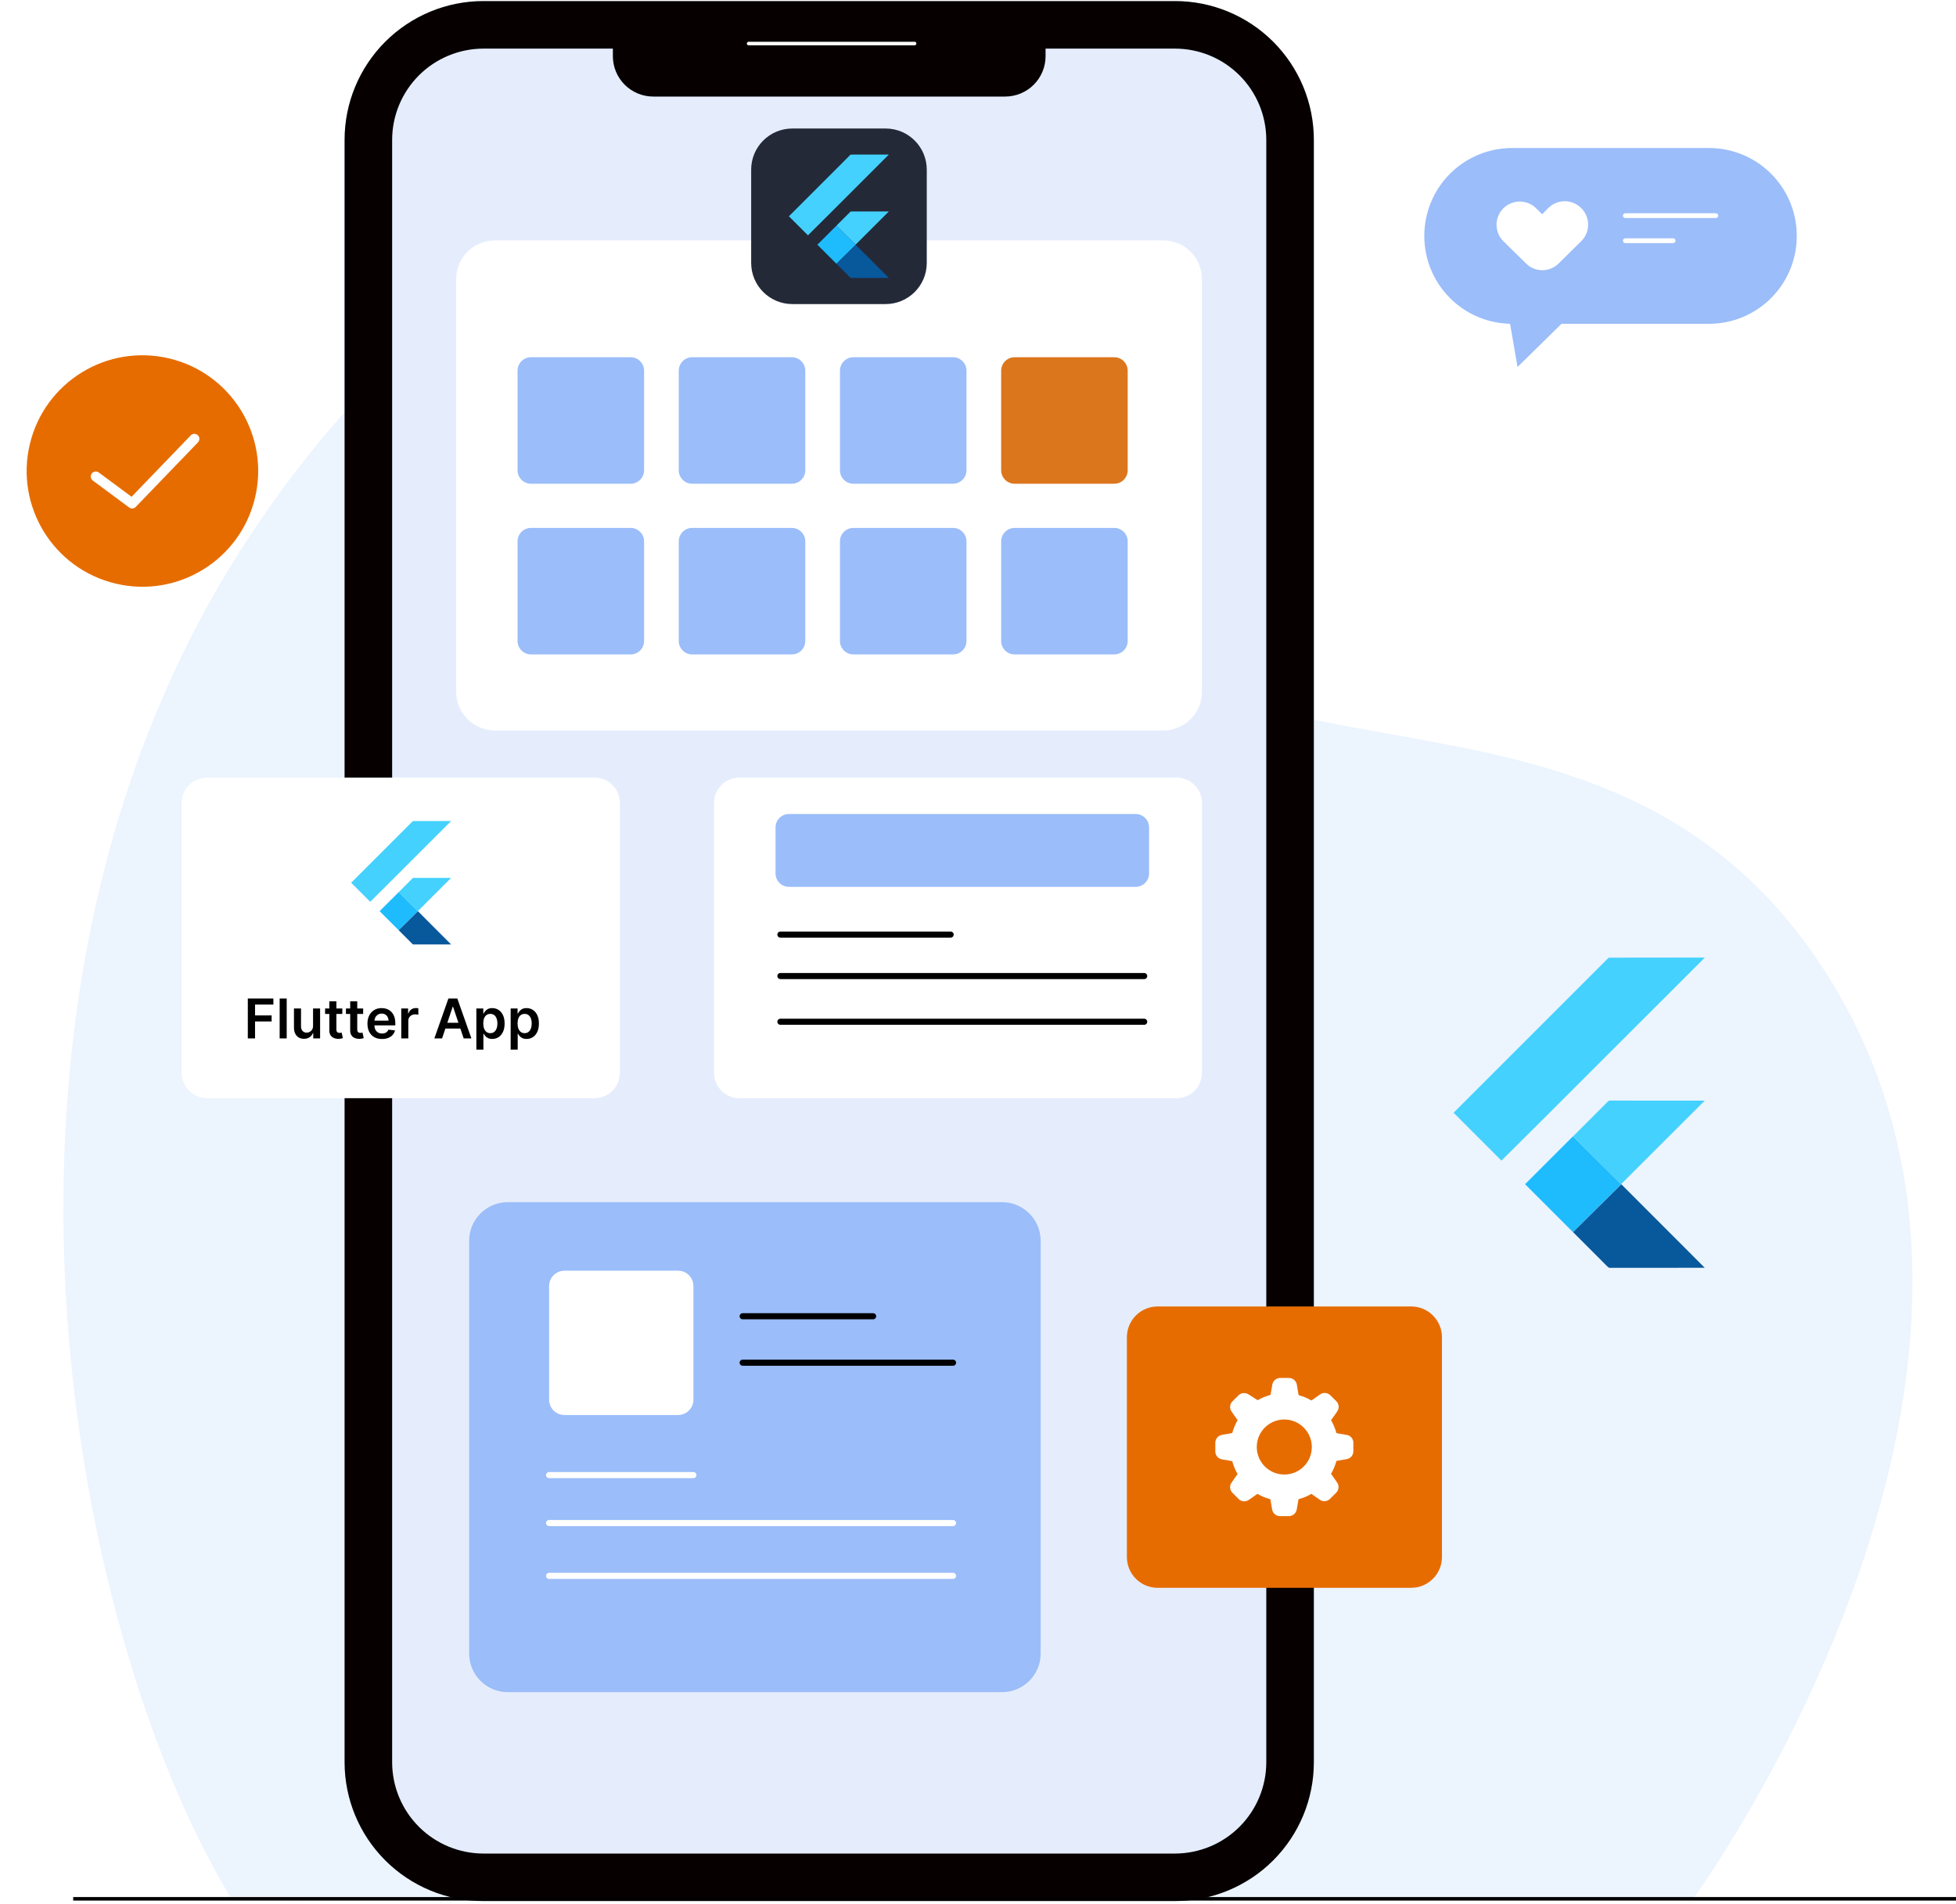 <svg width="417" height="406" viewBox="0 0 417 406" fill="none" xmlns="http://www.w3.org/2000/svg">
<path d="M361.118 404.646C361.118 404.646 441.051 295.226 391.534 211.128C342.017 127.029 243.629 184.742 224.904 106.263C206.179 27.785 118.093 16.151 53.256 114.291C-11.582 212.431 14.716 347.436 49.047 404.395L361.118 404.646Z" fill="#3C94F8" fill-opacity="0.1"/>
<path d="M339.133 130.402C339.133 130.402 342.357 121.116 352.007 120.877C361.657 120.638 358.246 126.586 368.354 125.639C378.462 124.693 374.791 113.254 390.639 110.862C406.487 108.471 413.174 130.402 413.174 130.402H339.133Z" fill="white"/>
<path d="M0 40.358C0 40.358 2.153 34.118 8.59 33.993C15.027 33.868 12.749 37.81 19.498 37.175C26.247 36.541 23.793 28.856 34.369 27.317C44.944 25.778 49.406 40.358 49.406 40.358H0Z" fill="white"/>
<path d="M250.494 0.228H103.067C86.716 0.228 73.461 13.483 73.461 29.834V375.725C73.461 392.076 86.716 405.331 103.067 405.331H250.494C266.844 405.331 280.1 392.076 280.1 375.725V29.834C280.1 13.483 266.844 0.228 250.494 0.228Z" fill="#E5EDFD"/>
<path d="M250.494 10.367C255.656 10.369 260.606 12.421 264.256 16.071C267.906 19.721 269.958 24.671 269.96 29.834V375.767C269.955 380.928 267.902 385.876 264.253 389.526C260.603 393.175 255.655 395.228 250.494 395.234H103.067C97.906 395.228 92.957 393.175 89.308 389.526C85.658 385.876 83.606 380.928 83.6 375.767V29.834C83.606 24.672 85.658 19.724 89.308 16.074C92.957 12.425 97.906 10.372 103.067 10.367H250.494ZM250.494 0.228H103.067C95.215 0.228 87.684 3.347 82.132 8.899C76.58 14.451 73.461 21.982 73.461 29.834V375.767C73.464 383.617 76.584 391.145 82.136 396.695C87.688 402.245 95.217 405.362 103.067 405.362H250.494C254.381 405.364 258.231 404.599 261.822 403.112C265.414 401.626 268.678 399.446 271.427 396.698C274.177 393.949 276.358 390.686 277.846 387.095C279.334 383.504 280.1 379.654 280.1 375.767V29.834C280.101 25.945 279.336 22.095 277.849 18.502C276.361 14.91 274.181 11.645 271.431 8.896C268.682 6.146 265.417 3.966 261.825 2.478C258.232 0.991 254.382 0.226 250.494 0.228Z" fill="#060000"/>
<path d="M222.906 1.247H130.656V11.979C130.656 14.262 131.563 16.452 133.178 18.067C134.793 19.682 136.983 20.589 139.267 20.589H214.295C216.579 20.589 218.769 19.682 220.384 18.067C221.999 16.452 222.906 14.262 222.906 11.979V1.247Z" fill="#060000"/>
<path d="M159.602 9.285H194.979" stroke="white" stroke-width="0.76" stroke-linecap="round" stroke-linejoin="round"/>
<path d="M213.614 256.334H108.262C103.708 256.334 100.016 260.026 100.016 264.581V352.577C100.016 357.131 103.708 360.823 108.262 360.823H213.614C218.169 360.823 221.861 357.131 221.861 352.577V264.581C221.861 260.026 218.169 256.334 213.614 256.334Z" fill="#9BBDF9"/>
<path d="M144.557 270.955H120.338C118.529 270.955 117.062 272.422 117.062 274.231V298.45C117.062 300.259 118.529 301.726 120.338 301.726H144.557C146.367 301.726 147.833 300.259 147.833 298.45V274.231C147.833 272.422 146.367 270.955 144.557 270.955Z" fill="white"/>
<path d="M158.328 280.668H186.145" stroke="black" stroke-width="1.3" stroke-linecap="round" stroke-linejoin="round"/>
<path d="M158.328 290.568H203.179" stroke="black" stroke-width="1.3" stroke-linecap="round" stroke-linejoin="round"/>
<path d="M117.062 314.538H147.823" stroke="white" stroke-width="1.3" stroke-linecap="round" stroke-linejoin="round"/>
<path d="M117.062 324.76H203.177" stroke="white" stroke-width="1.3" stroke-linecap="round" stroke-linejoin="round"/>
<path d="M117.062 336.022H203.177" stroke="white" stroke-width="1.3" stroke-linecap="round" stroke-linejoin="round"/>
<path d="M54.366 106.161C57.529 92.904 49.347 79.593 36.09 76.43C22.834 73.267 9.523 81.45 6.36 94.706C3.197 107.963 11.379 121.273 24.636 124.436C37.892 127.599 51.203 119.417 54.366 106.161Z" fill="#E66C00"/>
<path d="M20.422 101.608L28.169 107.348L41.438 93.58" stroke="white" stroke-width="2.14" stroke-linecap="round" stroke-linejoin="round"/>
<g filter="url(#filter0_d_2702_3289)">
<path d="M126.752 165.811H44.132C41.151 165.811 38.734 168.227 38.734 171.208V228.767C38.734 231.747 41.151 234.164 44.132 234.164H126.752C129.732 234.164 132.149 231.747 132.149 228.767V171.208C132.149 168.227 129.732 165.811 126.752 165.811Z" fill="white"/>
</g>
<path d="M88.019 175.075L96.175 175.066L82.491 188.743L78.925 192.289L74.867 188.227L88.019 175.075ZM87.943 187.287C88.049 187.147 88.243 187.216 88.391 187.198L96.168 187.2L89.08 194.281L85.002 190.227L87.943 187.287Z" fill="#44D1FD"/>
<path d="M80.93 194.287L84.995 190.227L89.074 194.28L89.091 194.298L84.996 198.355L80.93 194.287Z" fill="#1FBCFD"/>
<path d="M85 198.355L89.095 194.299L96.168 201.379C93.504 201.385 90.84 201.377 88.177 201.383C88.025 201.417 87.931 201.278 87.834 201.192L85 198.355Z" fill="#08589C"/>
<path d="M342.952 204.206L363.456 204.183L329.056 238.565L320.091 247.48L309.891 237.267L342.952 204.206ZM342.761 234.904C343.027 234.553 343.517 234.726 343.888 234.681L363.438 234.686L345.621 252.486L335.367 242.296L342.761 234.904Z" fill="#44D1FD"/>
<path d="M325.125 252.503L335.345 242.295L345.599 252.485L345.641 252.531L335.348 262.728L325.125 252.503Z" fill="#1FBCFD"/>
<path d="M335.359 262.728L345.653 252.531L363.435 270.33C356.737 270.345 350.041 270.325 343.345 270.34C342.964 270.426 342.728 270.077 342.484 269.861L335.359 262.728Z" fill="#08589C"/>
<path d="M52.831 221.423V212.914H58.283V214.206H54.373V216.516H57.909V217.808H54.373V221.423H52.831ZM61.124 212.914V221.423H59.62V212.914H61.124ZM66.739 218.739V215.041H68.243V221.423H66.784V220.288H66.718C66.574 220.646 66.337 220.938 66.007 221.165C65.681 221.392 65.278 221.506 64.798 221.506C64.38 221.506 64.01 221.413 63.689 221.227C63.37 221.039 63.121 220.766 62.941 220.409C62.761 220.049 62.671 219.614 62.671 219.104V215.041H64.175V218.872C64.175 219.276 64.286 219.597 64.508 219.835C64.729 220.074 65.02 220.193 65.38 220.193C65.602 220.193 65.816 220.139 66.024 220.031C66.232 219.923 66.402 219.762 66.535 219.549C66.671 219.333 66.739 219.063 66.739 218.739ZM72.976 215.041V216.204H69.307V215.041H72.976ZM70.213 213.512H71.717V219.503C71.717 219.705 71.748 219.86 71.809 219.968C71.872 220.074 71.956 220.146 72.058 220.184C72.16 220.223 72.274 220.243 72.399 220.243C72.493 220.243 72.579 220.236 72.656 220.222C72.737 220.208 72.797 220.196 72.839 220.184L73.093 221.36C73.012 221.388 72.897 221.418 72.748 221.452C72.601 221.485 72.421 221.504 72.207 221.51C71.831 221.521 71.492 221.464 71.19 221.34C70.888 221.212 70.648 221.015 70.471 220.75C70.296 220.484 70.21 220.151 70.213 219.752V213.512ZM77.421 215.041V216.204H73.752V215.041H77.421ZM74.658 213.512H76.162V219.503C76.162 219.705 76.192 219.86 76.253 219.968C76.317 220.074 76.4 220.146 76.503 220.184C76.605 220.223 76.719 220.243 76.843 220.243C76.937 220.243 77.023 220.236 77.101 220.222C77.181 220.208 77.242 220.196 77.284 220.184L77.537 221.36C77.457 221.388 77.342 221.418 77.192 221.452C77.046 221.485 76.865 221.504 76.652 221.51C76.275 221.521 75.936 221.464 75.634 221.34C75.332 221.212 75.093 221.015 74.915 220.75C74.741 220.484 74.655 220.151 74.658 219.752V213.512ZM81.435 221.547C80.796 221.547 80.243 221.414 79.778 221.148C79.315 220.88 78.959 220.5 78.71 220.01C78.46 219.517 78.336 218.937 78.336 218.269C78.336 217.613 78.46 217.036 78.71 216.541C78.962 216.042 79.314 215.654 79.765 215.377C80.217 215.098 80.747 214.958 81.356 214.958C81.75 214.958 82.121 215.021 82.47 215.149C82.822 215.273 83.132 215.467 83.401 215.73C83.672 215.994 83.885 216.329 84.04 216.736C84.196 217.14 84.273 217.622 84.273 218.182V218.643H79.042V217.629H82.831C82.829 217.341 82.766 217.085 82.644 216.861C82.523 216.633 82.352 216.455 82.133 216.325C81.917 216.194 81.665 216.129 81.377 216.129C81.07 216.129 80.8 216.204 80.567 216.354C80.334 216.501 80.153 216.694 80.023 216.935C79.895 217.174 79.83 217.435 79.828 217.721V218.606C79.828 218.977 79.895 219.295 80.031 219.561C80.167 219.824 80.356 220.027 80.6 220.168C80.844 220.306 81.129 220.376 81.456 220.376C81.675 220.376 81.873 220.345 82.05 220.284C82.228 220.22 82.381 220.128 82.511 220.006C82.642 219.884 82.74 219.733 82.806 219.553L84.211 219.711C84.122 220.082 83.953 220.406 83.704 220.683C83.457 220.957 83.142 221.171 82.757 221.323C82.372 221.472 81.931 221.547 81.435 221.547ZM85.546 221.423V215.041H87.004V216.104H87.07C87.187 215.736 87.386 215.452 87.669 215.253C87.954 215.05 88.279 214.949 88.645 214.949C88.728 214.949 88.821 214.954 88.923 214.962C89.029 214.967 89.116 214.977 89.185 214.991V216.374C89.121 216.352 89.02 216.333 88.882 216.316C88.746 216.297 88.615 216.287 88.487 216.287C88.213 216.287 87.966 216.347 87.748 216.466C87.532 216.582 87.361 216.744 87.237 216.952C87.112 217.16 87.05 217.399 87.05 217.671V221.423H85.546ZM94.246 221.423H92.6L95.596 212.914H97.499L100.499 221.423H98.853L96.581 214.659H96.514L94.246 221.423ZM94.3 218.086H98.787V219.324H94.3V218.086ZM101.553 223.816V215.041H103.032V216.096H103.119C103.197 215.941 103.306 215.776 103.448 215.602C103.589 215.424 103.78 215.273 104.021 215.149C104.262 215.021 104.569 214.958 104.943 214.958C105.436 214.958 105.881 215.084 106.277 215.336C106.676 215.585 106.992 215.955 107.224 216.445C107.46 216.933 107.578 217.531 107.578 218.24C107.578 218.941 107.463 219.536 107.233 220.027C107.003 220.517 106.69 220.891 106.294 221.148C105.898 221.406 105.449 221.535 104.948 221.535C104.582 221.535 104.279 221.474 104.038 221.352C103.797 221.23 103.603 221.083 103.456 220.912C103.312 220.737 103.2 220.572 103.119 220.417H103.057V223.816H101.553ZM103.028 218.232C103.028 218.644 103.086 219.006 103.203 219.316C103.322 219.626 103.492 219.869 103.714 220.043C103.938 220.215 104.209 220.301 104.528 220.301C104.86 220.301 105.139 220.212 105.363 220.035C105.587 219.855 105.756 219.61 105.87 219.299C105.986 218.986 106.044 218.631 106.044 218.232C106.044 217.836 105.988 217.484 105.874 217.176C105.761 216.869 105.592 216.628 105.367 216.453C105.143 216.279 104.863 216.192 104.528 216.192C104.207 216.192 103.934 216.276 103.709 216.445C103.485 216.614 103.315 216.851 103.198 217.156C103.085 217.46 103.028 217.819 103.028 218.232ZM108.866 223.816V215.041H110.345V216.096H110.432C110.509 215.941 110.619 215.776 110.76 215.602C110.901 215.424 111.093 215.273 111.334 215.149C111.575 215.021 111.882 214.958 112.256 214.958C112.749 214.958 113.194 215.084 113.59 215.336C113.988 215.585 114.304 215.955 114.537 216.445C114.772 216.933 114.89 217.531 114.89 218.24C114.89 218.941 114.775 219.536 114.545 220.027C114.315 220.517 114.002 220.891 113.606 221.148C113.21 221.406 112.761 221.535 112.26 221.535C111.894 221.535 111.591 221.474 111.35 221.352C111.109 221.23 110.915 221.083 110.768 220.912C110.624 220.737 110.512 220.572 110.432 220.417H110.37V223.816H108.866ZM110.341 218.232C110.341 218.644 110.399 219.006 110.515 219.316C110.634 219.626 110.804 219.869 111.026 220.043C111.25 220.215 111.522 220.301 111.84 220.301C112.173 220.301 112.451 220.212 112.676 220.035C112.9 219.855 113.069 219.61 113.182 219.299C113.299 218.986 113.357 218.631 113.357 218.232C113.357 217.836 113.3 217.484 113.187 217.176C113.073 216.869 112.904 216.628 112.68 216.453C112.455 216.279 112.176 216.192 111.84 216.192C111.519 216.192 111.246 216.276 111.022 216.445C110.798 216.614 110.627 216.851 110.511 217.156C110.397 217.46 110.341 217.819 110.341 218.232Z" fill="black"/>
<path d="M247.991 51.266H105.504C100.95 51.266 97.258 54.958 97.258 59.513V147.509C97.258 152.063 100.95 155.755 105.504 155.755H247.991C252.546 155.755 256.238 152.063 256.238 147.509V59.513C256.238 54.958 252.546 51.266 247.991 51.266Z" fill="white"/>
<path d="M134.441 76.172H113.206C111.621 76.172 110.336 77.457 110.336 79.042V100.277C110.336 101.862 111.621 103.147 113.206 103.147H134.441C136.026 103.147 137.311 101.862 137.311 100.277V79.042C137.311 77.457 136.026 76.172 134.441 76.172Z" fill="#9BBDF9"/>
<path d="M168.808 76.172H147.573C145.988 76.172 144.703 77.457 144.703 79.042V100.277C144.703 101.862 145.988 103.147 147.573 103.147H168.808C170.393 103.147 171.678 101.862 171.678 100.277V79.042C171.678 77.457 170.393 76.172 168.808 76.172Z" fill="#9BBDF9"/>
<path d="M203.175 76.172H181.94C180.355 76.172 179.07 77.457 179.07 79.042V100.277C179.07 101.862 180.355 103.147 181.94 103.147H203.175C204.76 103.147 206.045 101.862 206.045 100.277V79.042C206.045 77.457 204.76 76.172 203.175 76.172Z" fill="#9BBDF9"/>
<path d="M237.542 76.172H216.308C214.722 76.172 213.438 77.457 213.438 79.042V100.277C213.438 101.862 214.722 103.147 216.308 103.147H237.542C239.128 103.147 240.413 101.862 240.413 100.277V79.042C240.413 77.457 239.128 76.172 237.542 76.172Z" fill="#DC761C"/>
<path d="M134.441 112.568H113.206C111.621 112.568 110.336 113.853 110.336 115.438V136.673C110.336 138.258 111.621 139.543 113.206 139.543H134.441C136.026 139.543 137.311 138.258 137.311 136.673V115.438C137.311 113.853 136.026 112.568 134.441 112.568Z" fill="#9BBDF9"/>
<path d="M168.808 112.568H147.573C145.988 112.568 144.703 113.853 144.703 115.438V136.673C144.703 138.258 145.988 139.543 147.573 139.543H168.808C170.393 139.543 171.678 138.258 171.678 136.673V115.438C171.678 113.853 170.393 112.568 168.808 112.568Z" fill="#9BBDF9"/>
<path d="M203.175 112.568H181.94C180.355 112.568 179.07 113.853 179.07 115.438V136.673C179.07 138.258 180.355 139.543 181.94 139.543H203.175C204.76 139.543 206.045 138.258 206.045 136.673V115.438C206.045 113.853 204.76 112.568 203.175 112.568Z" fill="#9BBDF9"/>
<path d="M237.542 112.568H216.308C214.722 112.568 213.438 113.853 213.438 115.438V136.673C213.438 138.258 214.722 139.543 216.308 139.543H237.542C239.128 139.543 240.413 138.258 240.413 136.673V115.438C240.413 113.853 239.128 112.568 237.542 112.568Z" fill="#9BBDF9"/>
<path d="M250.848 165.811H157.631C154.651 165.811 152.234 168.227 152.234 171.208V228.767C152.234 231.747 154.651 234.164 157.631 234.164H250.848C253.829 234.164 256.245 231.747 256.245 228.767V171.208C256.245 168.227 253.829 165.811 250.848 165.811Z" fill="white"/>
<path d="M242.101 173.569H168.206C166.621 173.569 165.336 174.854 165.336 176.439V186.235C165.336 187.82 166.621 189.105 168.206 189.105H242.101C243.686 189.105 244.972 187.82 244.972 186.235V176.439C244.972 174.854 243.686 173.569 242.101 173.569Z" fill="#9BBDF9"/>
<path d="M166.375 199.285H202.668" stroke="black" stroke-width="1.3" stroke-linecap="round" stroke-linejoin="round"/>
<path d="M166.375 208.125H243.931" stroke="black" stroke-width="1.3" stroke-linecap="round" stroke-linejoin="round"/>
<path d="M166.375 217.868H243.931" stroke="black" stroke-width="1.3" stroke-linecap="round" stroke-linejoin="round"/>
<path d="M300.848 278.578H246.804C243.18 278.578 240.242 281.515 240.242 285.139V332.008C240.242 335.632 243.18 338.569 246.804 338.569H300.848C304.472 338.569 307.409 335.632 307.409 332.008V285.139C307.409 281.515 304.472 278.578 300.848 278.578Z" fill="#E66C00"/>
<path d="M287.119 305.969L284.914 305.584C284.655 304.619 284.271 303.693 283.771 302.828L285.06 300.998C285.297 300.676 285.414 300.281 285.389 299.882C285.364 299.482 285.2 299.105 284.925 298.814L283.594 297.494C283.309 297.217 282.936 297.05 282.541 297.021C282.145 296.993 281.752 297.105 281.431 297.338L279.59 298.627C278.728 298.129 277.806 297.744 276.845 297.483L276.47 295.227C276.399 294.84 276.197 294.489 275.898 294.234C275.599 293.978 275.221 293.833 274.827 293.823H272.924C272.525 293.824 272.139 293.965 271.833 294.221C271.527 294.478 271.321 294.834 271.25 295.227L270.865 297.431C269.906 297.691 268.984 298.072 268.12 298.565L266.207 297.348C265.88 297.12 265.483 297.014 265.086 297.049C264.689 297.083 264.317 297.255 264.033 297.535L262.744 298.814C262.46 299.095 262.285 299.468 262.251 299.867C262.217 300.265 262.325 300.662 262.557 300.988L263.846 302.828C263.346 303.689 262.961 304.612 262.702 305.574L260.508 305.958C260.113 306.027 259.755 306.232 259.496 306.538C259.238 306.844 259.095 307.232 259.094 307.633V309.504C259.095 309.905 259.238 310.293 259.496 310.599C259.755 310.905 260.113 311.11 260.508 311.179L262.702 311.563C262.963 312.524 263.348 313.447 263.846 314.309L262.557 316.139C262.325 316.465 262.217 316.862 262.251 317.26C262.285 317.658 262.46 318.031 262.744 318.312L264.064 319.633C264.346 319.917 264.719 320.092 265.117 320.126C265.515 320.16 265.912 320.052 266.238 319.82L268.068 318.541C268.933 319.038 269.86 319.419 270.824 319.675L271.209 321.879C271.275 322.274 271.48 322.632 271.787 322.889C272.094 323.147 272.482 323.286 272.883 323.283H274.775C275.175 323.282 275.561 323.141 275.867 322.885C276.173 322.628 276.379 322.272 276.45 321.879L276.834 319.675C277.795 319.419 278.718 319.038 279.58 318.541L281.379 319.799C281.705 320.027 282.101 320.132 282.496 320.096C282.892 320.06 283.263 319.885 283.542 319.602L284.873 318.281C285.154 318.001 285.327 317.63 285.361 317.234C285.396 316.838 285.289 316.443 285.06 316.118L283.771 314.267C284.269 313.405 284.653 312.482 284.914 311.522L287.119 311.127C287.512 311.06 287.869 310.857 288.126 310.552C288.383 310.247 288.524 309.861 288.523 309.463V307.591C288.514 307.2 288.369 306.824 288.113 306.528C287.856 306.231 287.505 306.034 287.119 305.969ZM273.808 314.413C272.647 314.415 271.512 314.072 270.546 313.429C269.58 312.785 268.827 311.869 268.381 310.797C267.936 309.725 267.819 308.545 268.045 307.406C268.271 306.267 268.83 305.221 269.651 304.401C270.472 303.58 271.518 303.021 272.656 302.795C273.795 302.569 274.975 302.686 276.047 303.131C277.119 303.576 278.035 304.33 278.679 305.296C279.323 306.262 279.665 307.397 279.663 308.558C279.664 309.327 279.514 310.089 279.22 310.8C278.926 311.511 278.495 312.157 277.951 312.701C277.407 313.245 276.761 313.676 276.05 313.97C275.339 314.264 274.578 314.414 273.808 314.413Z" fill="white"/>
<path d="M15.602 404.884H417.003" stroke="black" stroke-width="0.75" stroke-miterlimit="10"/>
<path d="M322.367 69.048H364.285C366.752 69.055 369.196 68.574 371.476 67.633C373.757 66.693 375.829 65.31 377.573 63.566C379.317 61.822 380.7 59.75 381.64 57.469C382.581 55.189 383.062 52.745 383.055 50.278C383.055 47.816 382.569 45.377 381.626 43.103C380.682 40.828 379.298 38.763 377.554 37.024C375.811 35.285 373.741 33.907 371.464 32.97C369.187 32.032 366.748 31.553 364.285 31.56H322.367C317.402 31.56 312.641 33.532 309.131 37.042C305.621 40.553 303.649 45.314 303.649 50.278C303.642 52.741 304.121 55.18 305.058 57.457C305.996 59.734 307.374 61.804 309.113 63.547C310.851 65.291 312.917 66.675 315.192 67.618C317.466 68.562 319.904 69.048 322.367 69.048Z" fill="#9BBDF9"/>
<path d="M337.124 64.899L323.522 78.251L321.047 63.911L337.124 64.899Z" fill="#9BBDF9"/>
<path d="M337.045 44.319C336.107 43.401 334.843 42.893 333.531 42.907C332.218 42.92 330.965 43.455 330.046 44.392L328.778 45.682L327.478 44.403C326.543 43.48 325.28 42.967 323.966 42.975C322.653 42.984 321.397 43.514 320.474 44.449C319.552 45.384 319.038 46.648 319.047 47.961C319.056 49.274 319.586 50.531 320.521 51.453L325.346 56.195C325.809 56.652 326.358 57.013 326.961 57.257C327.564 57.501 328.21 57.623 328.86 57.616C329.511 57.61 330.154 57.474 330.752 57.218C331.35 56.961 331.891 56.589 332.345 56.122L337.159 51.37C337.619 50.902 337.981 50.347 338.225 49.738C338.468 49.128 338.588 48.477 338.577 47.821C338.567 47.165 338.426 46.517 338.163 45.916C337.9 45.315 337.52 44.772 337.045 44.319Z" fill="white"/>
<path d="M346.508 45.983H365.798" stroke="white" stroke-width="1.02" stroke-linecap="round" stroke-linejoin="round"/>
<path d="M346.508 51.328H356.688" stroke="white" stroke-width="1.02" stroke-linecap="round" stroke-linejoin="round"/>
<path d="M188.803 27.4H168.915C164.069 27.4 160.141 31.328 160.141 36.174V56.062C160.141 60.908 164.069 64.837 168.915 64.837H188.803C193.649 64.837 197.577 60.908 197.577 56.062V36.174C197.577 31.328 193.649 27.4 188.803 27.4Z" fill="#242938"/>
<path d="M181.339 32.966L189.495 32.957L175.811 46.634L172.245 50.18L168.188 46.118L181.339 32.966ZM181.263 45.178C181.369 45.038 181.564 45.107 181.712 45.089L189.488 45.091L182.401 52.172L178.322 48.118L181.263 45.178Z" fill="#44D1FD"/>
<path d="M174.258 52.178L178.323 48.118L182.402 52.172L182.419 52.19L178.324 56.246L174.258 52.178Z" fill="#1FBCFD"/>
<path d="M178.328 56.246L182.423 52.19L189.496 59.27C186.832 59.276 184.168 59.268 181.505 59.274C181.353 59.308 181.259 59.169 181.162 59.084L178.328 56.246Z" fill="#08589C"/>
<defs>
<filter id="filter0_d_2702_3289" x="14.734" y="141.811" width="141.414" height="116.353" filterUnits="userSpaceOnUse" color-interpolation-filters="sRGB">
<feFlood flood-opacity="0" result="BackgroundImageFix"/>
<feColorMatrix in="SourceAlpha" type="matrix" values="0 0 0 0 0 0 0 0 0 0 0 0 0 0 0 0 0 0 127 0" result="hardAlpha"/>
<feOffset/>
<feGaussianBlur stdDeviation="12"/>
<feComposite in2="hardAlpha" operator="out"/>
<feColorMatrix type="matrix" values="0 0 0 0 0 0 0 0 0 0 0 0 0 0 0 0 0 0 0.19 0"/>
<feBlend mode="normal" in2="BackgroundImageFix" result="effect1_dropShadow_2702_3289"/>
<feBlend mode="normal" in="SourceGraphic" in2="effect1_dropShadow_2702_3289" result="shape"/>
</filter>
</defs>
</svg>

